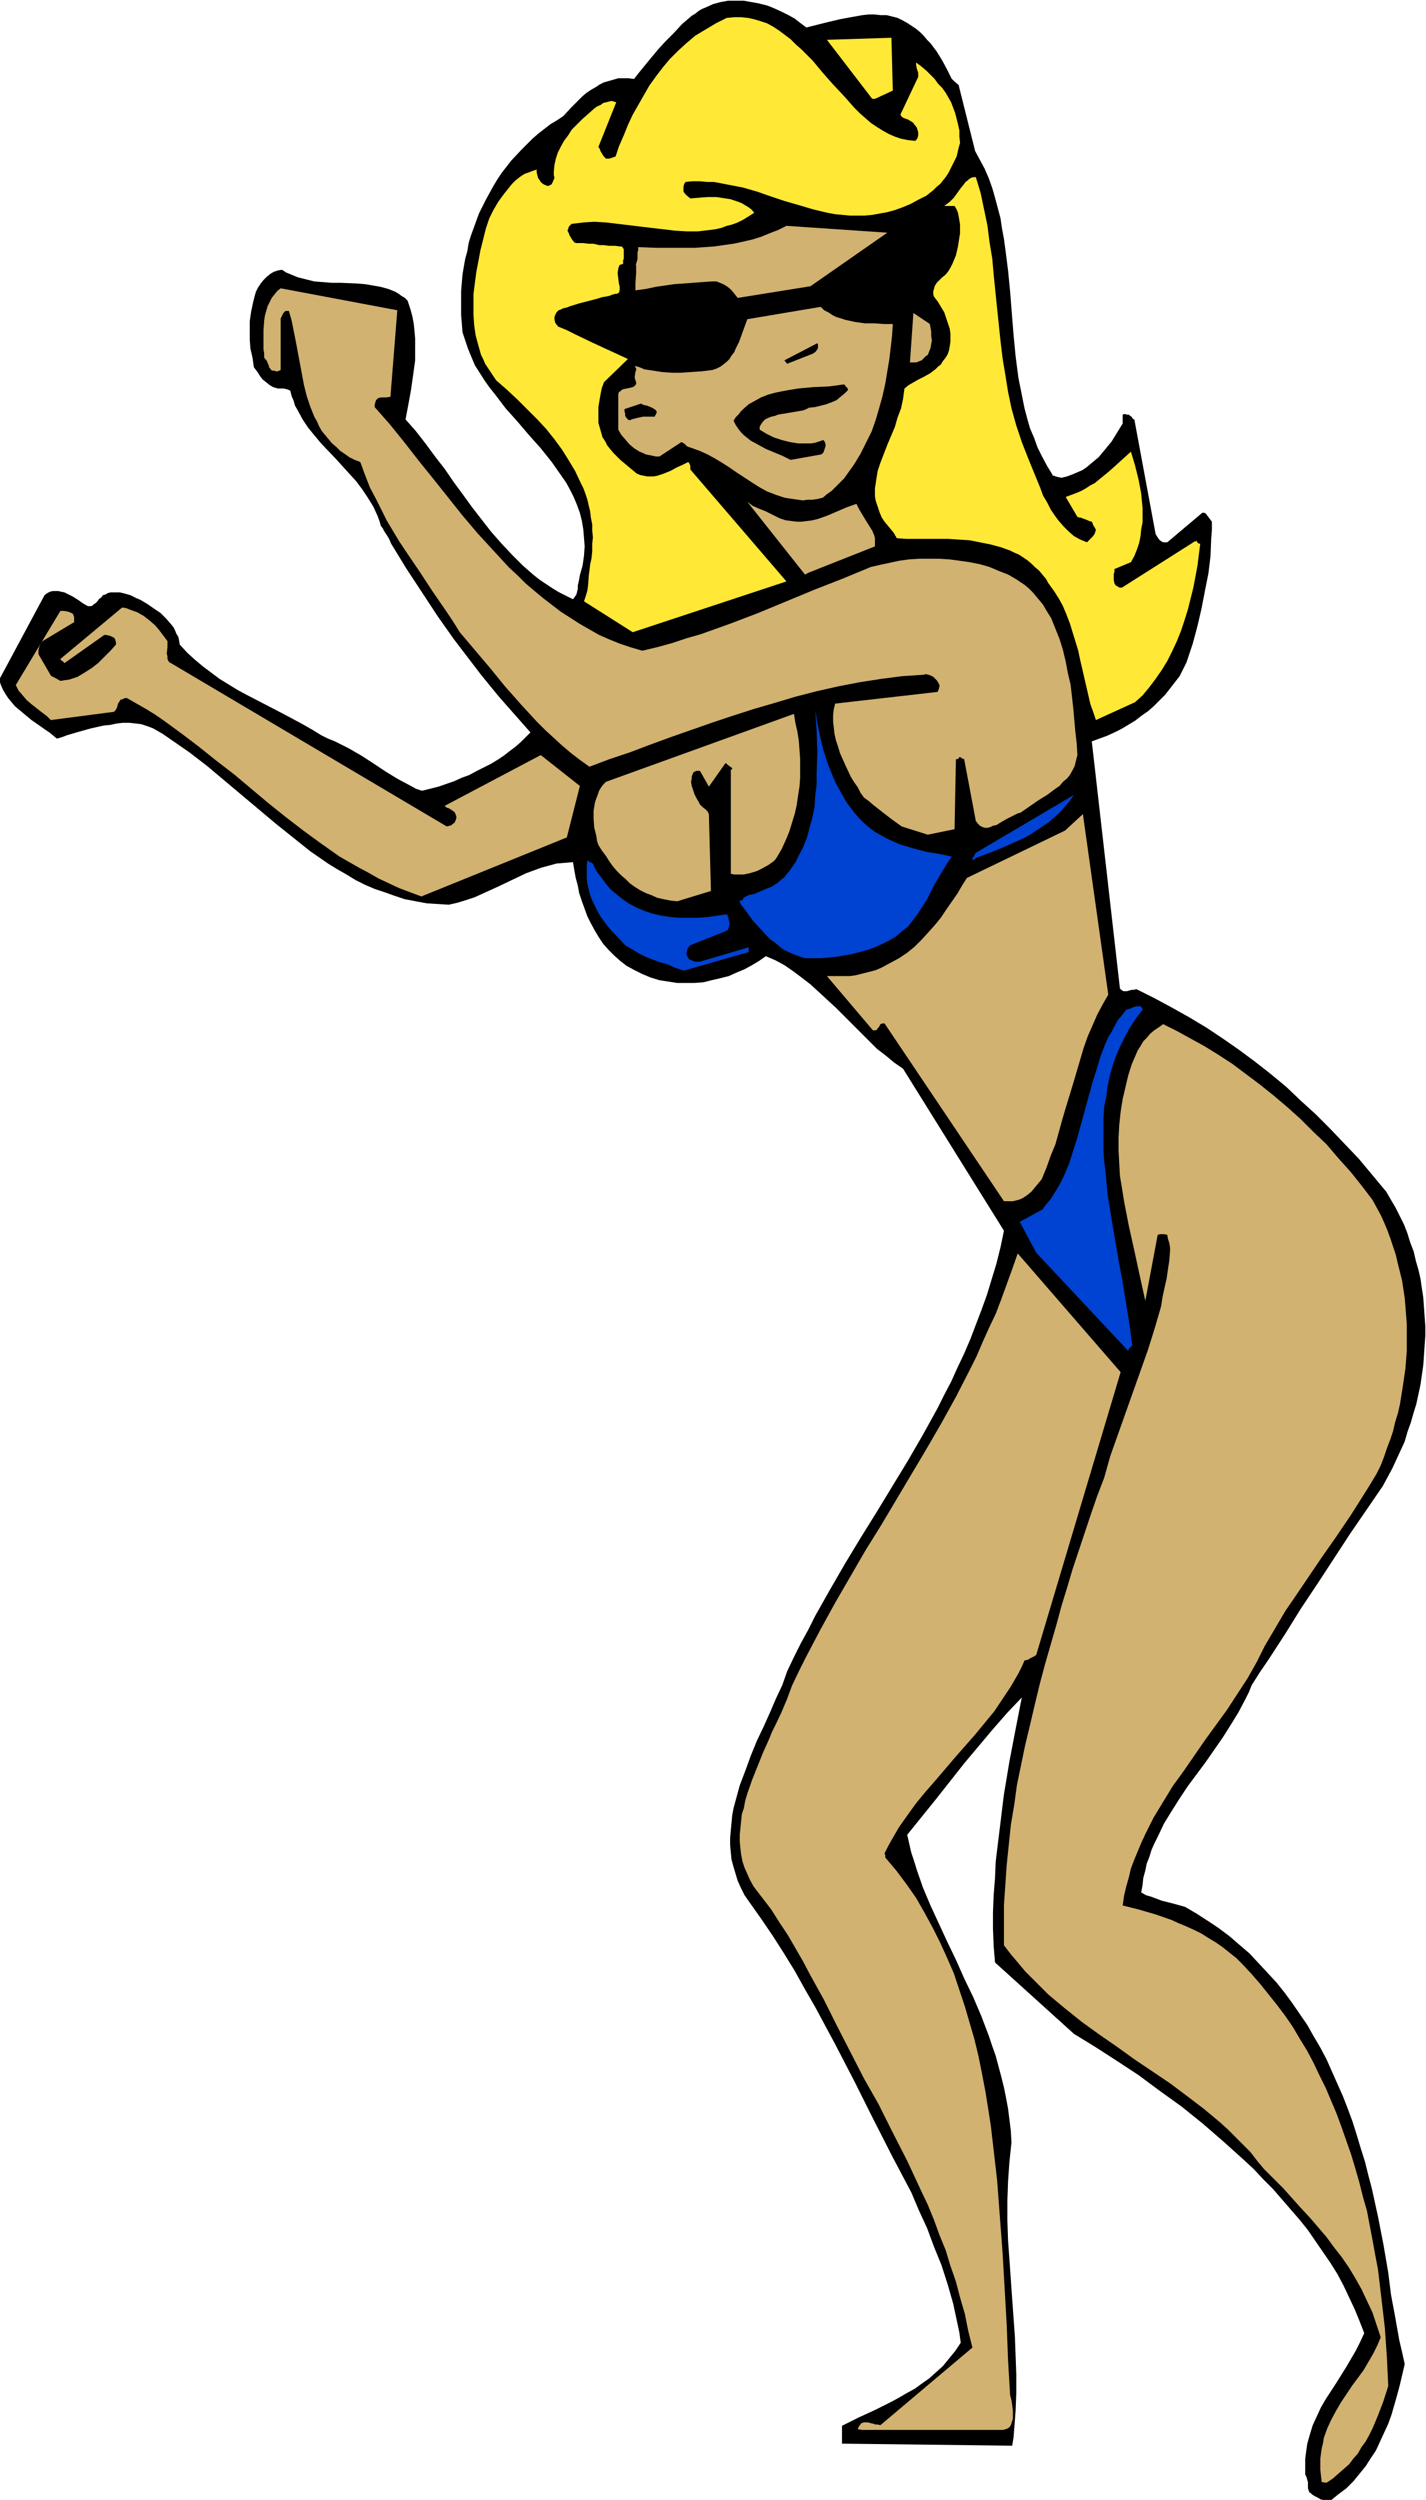 <svg xmlns="http://www.w3.org/2000/svg" fill-rule="evenodd" height="588.515" preserveAspectRatio="none" stroke-linecap="round" viewBox="0 0 2078 3642" width="335.842"><style>.brush1{fill:#000}.pen1{stroke:none}.brush2{fill:#d1b270}.brush3{fill:#0042d1}.brush4{fill:#ffe836}</style><path class="pen1 brush1" d="M1933 3643h6l11-9 12-9 10-10 9-11 9-11 7-11 8-12 6-13 6-13 6-13 5-14 4-14 4-14 4-15 7-30-4-18-4-17-3-17-3-17-6-32-4-32-7-41-8-41-9-41-5-19-5-20-6-19-6-20-6-19-7-19-7-18-8-18-8-18-8-18-9-17-10-17-9-16-11-16-11-16-11-15-12-15-13-14-13-14-13-14-14-12-15-13-16-12-15-10-17-11-17-10-18-5-8-2-8-2-8-3-8-3-7-2-7-4 2-11 1-10 3-11 2-10 4-10 3-10 4-9 5-10 9-19 11-18 12-19 12-18 26-35 25-36 12-19 11-18 10-19 5-10 4-10 12-19 13-19 24-37 23-37 24-36 47-72 24-35 24-35 7-13 7-13 6-13 6-13 6-13 4-14 5-14 4-14 4-13 3-14 3-14 2-14 2-14 1-14 1-15 1-14v-14l-1-14-1-14-1-14-2-13-2-14-3-13-4-14-3-13-5-13-4-13-5-13-6-12-6-12-7-12-7-12-20-24-20-24-21-22-21-22-21-21-22-20-21-20-23-19-23-18-23-17-23-16-24-16-25-15-25-14-26-14-26-13-4 1h-3l-7 2h-5l-3-2-2-2-41-360 11-4 11-4 11-5 10-5 10-6 10-6 9-7 10-7 8-7 9-9 8-8 7-9 7-9 7-9 5-10 5-10 9-27 7-26 6-26 5-26 5-25 3-25 1-25 1-13v-12l-3-4-3-4-3-4-2-1h-3l-51 43h-6l-2-1-3-2-3-4-3-5-31-167h-1l-2-2-1-2-2-1-2-2h-3l-3-1-3 1v13l-8 13-8 13-9 11-10 12-6 5-6 5-6 5-6 4-7 3-7 3-8 3-8 2-5-1-4-1-2-1h-2v-1l-8-13-7-13-7-14-5-14-6-14-4-14-4-15-3-15-3-15-3-15-4-31-3-31-5-63-3-31-4-31-2-15-3-16-2-14-4-15-4-15-4-14-5-14-6-14-7-13-7-13-24-96-10-9-7-14-7-13-8-13-9-12-5-5-5-6-5-5-6-5-6-4-6-4-7-4-8-4-8-2-8-2h-9l-9-1h-8l-9 1-17 3-16 3-17 4-16 4-8 2-8 2-8-6-9-7-9-5-10-5-11-5-10-4-12-3-11-2-11-2h-23l-11 2-11 3-11 5-5 2-5 3-5 4-5 3-14 12-12 13-12 12-11 12-10 12-9 11-9 11-7 9-8-1h-15l-7 2-7 2-7 2-6 3-6 4-7 4-6 4-6 5-6 6-11 11-11 12-9 6-10 6-9 7-9 7-8 7-8 8-8 8-15 16-7 9-7 9-6 9-6 10-11 20-5 10-5 10-4 11-4 11-4 11-3 10-2 12-3 11-2 11-2 12-2 24v35l1 12 1 13 4 12 4 12 5 12 5 12 7 11 7 11 7 10 8 10 16 21 17 19 17 20 17 19 16 20 7 10 7 10 7 10 6 11 5 10 5 12 4 11 3 12 2 12 1 12 1 13-1 14-2 14-4 14-1 6-1 5-1 4v5l-1 4-1 4-2 3-3 4-10-5-10-5-10-6-9-6-9-6-9-7-16-14-16-16-15-16-15-17-14-18-14-18-13-18-14-19-13-19-14-18-14-19-14-18-15-17 4-21 4-22 3-21 3-22v-32l-1-11-1-10-2-11-3-11-4-12-4-4-5-3-4-3-5-3-10-4-11-3-11-2-12-2-12-1-24-1h-13l-12-1-13-1-12-3-12-3-12-5-5-2-6-4-6 1-6 2-5 3-5 4-5 5-4 5-4 6-3 6-2 7-2 8-3 14-2 14v27l1 13 3 13 2 14 3 4 3 4 3 5 4 5 5 4 5 4 5 3 7 2h8l5 1 5 2 2 8 3 7 2 7 4 7 7 13 8 12 9 11 10 12 21 22 20 22 10 11 9 12 8 12 8 13 6 13 3 8 2 7 3 4 2 4 2 3 2 3 3 5 3 7 22 36 23 35 23 35 24 34 26 34 13 17 13 16 14 17 15 17 15 17 15 17-7 7-7 7-8 7-8 6-9 7-9 6-10 6-10 5-10 5-11 6-11 4-11 5-23 8-24 6-9-3-9-5-17-9-18-11-18-12-17-11-19-11-20-10-10-4-10-5-13-8-14-8-28-15-27-14-27-14-13-7-13-8-13-8-12-9-12-9-12-10-11-10-11-12-1-6-1-5-3-5-2-5-2-4-4-5-7-8-8-8-9-6-10-7-10-6-7-3-8-4-7-2-8-2h-14l-4 1-3 2-4 1-2 3-4 3-2 3-3 3-2 1-2 2-2 1h-5l-7-4-7-5-8-5-8-4-4-2-5-1-4-1h-8l-4 1-4 2-4 3-66 123 2 7 3 7 4 7 4 6 5 6 5 6 6 5 6 5 12 10 13 9 7 5 6 4 11 9 7-2 8-3 17-5 18-5 18-4 10-1 9-2 9-1h10l9 1 8 1 9 3 8 3 14 8 13 9 13 9 13 9 26 20 25 21 25 21 25 21 25 21 25 20 25 20 13 9 13 9 13 8 14 8 13 8 14 7 14 6 15 5 14 5 15 5 16 3 16 3 16 1 16 1 13-3 13-4 12-4 11-5 22-10 21-10 21-10 11-4 11-4 11-3 11-3 12-1 12-1 2 12 2 11 3 11 2 11 4 12 4 11 4 11 5 10 6 11 6 10 6 9 8 9 8 8 9 8 9 7 11 6 12 6 12 5 13 4 13 2 13 2h25l13-1 12-3 13-3 12-3 11-5 12-5 11-6 10-6 10-7 7 3 7 3 13 7 13 9 12 9 13 10 12 11 13 12 12 11 24 24 24 24 12 12 13 10 12 10 13 9 147 236-5 24-6 24-7 23-7 23-8 22-8 21-8 21-9 21-10 21-9 20-10 19-10 20-21 38-22 38-45 74-23 37-23 38-22 38-22 39-10 20-11 20-10 20-10 21-7 20-9 19-9 21-9 20-10 21-9 22-8 22-8 21-6 22-3 11-2 11-1 11-1 10-1 11v11l1 11 1 10 3 11 3 10 3 10 5 11 5 10 7 10 17 24 17 25 16 25 16 26 15 27 15 26 29 54 28 54 27 54 28 55 28 53 11 26 12 26 10 27 11 27 9 28 8 28 3 14 3 14 3 14 2 15-8 12-9 11-9 11-10 9-10 9-10 7-11 8-11 6-12 7-11 6-24 12-24 11-24 12v26l248 3 2-12 1-13 2-26 1-26v-27l-1-27-1-27-4-56-4-57-2-28-1-29v-29l1-28 2-29 3-28-1-17-2-16-2-16-3-16-3-15-4-16-4-15-4-15-5-14-5-15-11-29-12-28-13-27-12-27-13-27-12-26-12-26-11-26-9-26-4-13-4-12-3-13-3-13 42-52 41-52 21-25 21-25 21-24 21-22-9 46-9 47-8 48-3 24-3 25-3 24-3 25-1 24-2 25-1 25v24l1 25 2 24 115 104 31 19 31 20 32 21 31 23 32 23 31 25 30 26 30 27 14 13 14 15 14 14 13 15 13 15 13 15 12 15 11 16 11 16 11 16 10 16 9 17 8 17 8 17 7 17 7 18-6 13-6 12-7 12-7 12-15 24-15 23-7 12-6 13-6 13-4 13-4 14-1 7-1 7-1 8v23l2 4 1 4 1 3v9l1 3 1 3 2 1 2 2 3 2 2 1 4 2 3 2 4 1 5 1z"/><path class="pen1 brush2" d="m1933 3617 9-6 8-7 8-7 8-7 6-8 7-8 5-9 6-8 5-9 5-10 8-19 8-21 7-22-2-42-3-43-5-43-5-42-4-21-4-22-8-42-6-21-5-20-6-21-6-20-7-20-7-20-7-19-8-19-8-19-9-18-9-19-9-17-11-18-10-17-11-16-12-16-12-15-12-15-13-15-13-14-9-9-10-8-10-8-10-7-10-6-11-7-10-5-11-5-12-5-11-5-23-8-24-7-24-6 2-14 3-13 4-14 3-13 5-13 5-12 5-12 6-13 6-12 6-12 14-23 14-23 16-22 31-45 32-44 15-23 15-23 13-23 6-12 6-12 10-17 10-17 10-17 11-16 21-31 21-31 21-30 21-31 19-30 10-16 9-15 6-12 5-13 4-12 5-13 4-12 3-13 4-13 3-13 4-25 4-27 2-26v-39l-1-13-1-13-1-12-2-13-2-13-3-12-3-12-3-13-4-12-4-12-4-11-5-12-5-11-6-11-6-11-16-21-16-20-18-20-17-20-19-18-19-19-19-17-20-17-20-16-20-15-20-15-20-13-21-13-20-11-20-11-20-10-7 5-6 4-6 5-5 6-5 5-4 7-4 6-3 7-3 7-3 7-5 16-4 17-4 17-3 19-2 19-1 18v19l1 19 1 18 3 18 3 19 7 36 8 36 8 37 8 36 18-96 3-1h7l4 1 1 6 2 6 1 6v6l-1 13-2 13-2 14-3 13-3 14-2 13-9 31-10 32-11 31-11 31-22 62-11 31-9 32-10 26-9 26-9 27-9 27-9 27-8 27-8 26-7 26-17 59-8 30-7 29-7 30-7 29-6 29-6 29-4 29-5 30-3 29-3 29-2 29-2 29v59l10 13 11 13 10 12 12 12 11 11 11 11 12 10 12 10 25 20 25 18 26 18 25 18 52 35 24 18 25 19 24 20 11 10 11 11 11 11 11 11 10 13 10 12 28 28 26 29 13 14 12 14 12 14 11 15 11 14 11 16 9 15 9 16 8 17 8 17 6 18 6 18-5 12-6 12-7 12-7 12-17 23-16 24-7 12-7 13-6 13-5 14-1 7-2 8-1 7-1 8v16l1 9 1 9 7 1z"/><path class="pen1 brush2" d="M1256 3540h206l3-1 3-1 3-2 2-3 1-3 1-3 1-3v-12l-1-8-1-7-1-4-1-3-3-51-2-52-3-53-3-52-4-53-4-53-3-26-3-26-3-26-4-26-4-25-5-26-5-25-6-25-7-24-7-24-8-24-8-24-10-23-10-22-11-22-12-22-12-21-14-20-15-20-16-19v-4l-1-1v-1l5-10 5-9 11-19 12-17 13-18 14-17 14-16 29-34 29-33 14-17 14-17 12-18 12-18 11-19 5-10 4-9 5-1 3-2 2-1 2-1 2-1 3-2 123-412-150-173-8 23-8 22-8 22-8 21-10 21-9 20-9 21-10 20-20 39-21 38-22 38-22 37-44 74-23 37-22 38-22 38-22 40-21 40-10 20-10 21-7 19-8 19-9 19-5 10-4 10-9 20-8 20-8 20-7 20-3 10-2 11-3 9-1 10-1 10-1 10v10l1 10 1 9 2 10 3 9 4 9 4 9 5 9 6 8 7 9 13 17 12 19 12 18 11 19 11 19 10 19 21 38 19 38 20 39 19 37 21 37 21 42 21 41 20 43 10 21 9 22 8 22 9 22 7 23 8 23 6 23 7 24 5 25 6 24-134 113-5-1h-3l-2-1-5-1-3-1h-7l-1 1h-2l-1 2-1 1-2 3-1 3 6 1z"/><path class="pen1 brush3" d="m1645 1965 5-5-2-15-2-15-5-31-5-31-6-32-11-65-5-31-3-33-2-16-1-15v-47l1-16 3-15 2-15 3-15 4-14 5-15 6-14 7-14 7-13 9-14 10-13v-1l-1-2-1-1-1-1h-6l-4 1-4 2-7 2-6 8-6 7-5 9-4 8-5 8-4 9-7 18-6 20-6 19-11 40-11 40-6 19-6 19-8 19-4 8-5 9-5 8-5 8-6 7-6 8-33 18 24 45 134 143 1-3z"/><path class="pen1 brush2" d="M1468 1750h8l4-1 4-1 3-1 4-2 6-4 6-5 5-6 10-12 7-17 6-17 7-17 10-36 5-17 11-36 10-34 5-17 6-17 7-16 7-16 8-15 8-14-37-263-26 24-143 69-7 11-7 12-16 23-8 12-9 11-9 10-10 11-10 10-11 9-12 8-13 7-13 7-7 3-7 2-8 2-8 2-8 2-8 1h-33l67 79h4l2-1 1-2 2-2 1-2 1-2 3-1h3l174 259h5z"/><path class="pen1 brush3" d="m1000 1413 91-26v-7l-71 21h-7l-3-1-2-1-3-1-2-2-1-2-2-4 1-4 1-4 2-3 2-2 53-21 1-1 1-1 1-3 1-3v-4l-1-4-1-4-1-3-1-1-14 2-14 2-14 1h-27l-13-1-13-2-13-3-12-4-12-5-11-6-10-7-11-9-5-4-4-5-5-6-4-6-5-6-4-6-1-2-1-2-1-3-1-2-2-1-1-1h-1l-2-1-2-2-1 9v18l1 8 2 8 2 8 3 8 4 8 4 8 4 7 5 7 6 8 6 7 6 6 13 14 10 6 10 6 10 5 10 4 11 4 11 3 11 5 12 4 4-1zm173-17h22l12-1 11-1 12-2 11-2 12-3 11-3 11-4 11-5 10-5 10-6 8-7 9-7 7-9 7-9 7-11 7-11 11-22 12-20 6-10 7-10-9-2-9-2-19-3-19-5-10-3-10-3-9-4-9-4-9-5-9-5-8-6-8-7-7-7-7-8-6-8-6-8-5-9-5-9-5-9-4-9-4-10-4-10-6-19-5-20-4-20-3-19 1 15 1 15 1 32-1 31v16l-2 16-1 16-3 15-4 15-4 15-6 15-7 13-3 7-9 13-5 6-3 4-4 3-7 6-8 5-8 3-16 7-9 2-8 4v2l-1 1-3 1h-1v3l1 1 1 2 9 12 8 11 10 11 10 11 6 6 6 4 6 5 6 5 8 4 7 3 8 3 9 3z"/><path class="pen1 brush2" d="m987 1313 49-15-3-112-2-4-3-3-4-3-4-4-2-4-3-5-3-6-2-6-2-6-1-6 1-5v-3l1-2 1-3 2-2h1l2-1h5l13 23 24-34h1l1 1 5 4 2 1 1 2v1h-2v152l5 1h14l9-2 10-3 8-4 9-5 7-5 3-3 2-3 7-12 6-13 5-12 4-13 4-13 3-13 2-14 2-13 1-13v-27l-1-14-1-13-2-13-3-13-2-13-274 99-4 4-3 4-3 5-2 6-2 5-2 6-1 6-1 6v12l1 13 3 12 1 7 2 6 5 8 6 8 5 8 5 7 6 7 6 6 7 6 6 6 7 5 8 5 8 4 8 3 9 4 9 2 10 2 10 1zm-373-7 212-86 19-75-57-45-140 74 2 2 2 1 3 1 3 2 3 2 2 2 1 3 1 2v3l-1 3-1 2-1 2-2 1-2 2-3 1-4 1-402-238-2-1-1-1-2-4v-4l-1-4 1-9v-9l-6-8-6-8-6-7-8-7-9-7-9-5-11-4-5-2-6-1-90 75 1 2 2 1 1 1 2 2 58-41h3l4 1 3 1 4 2 1 1 1 2 1 4v3l-8 9-9 9-9 9-9 7-11 7-5 3-5 3-6 2-6 2-7 1-6 1-5-3-4-2-2-1-2-1-1-1-18-31v-5l1-5 2-5 3-4 45-27h1v-8l-1-3-1-2-2-1-5-2-6-1h-5L23 998l2 4 2 4 6 7 6 7 7 6 14 11 8 6 6 6 92-12 2-2 2-3 1-3 1-4 2-3 2-3h2l2-1 2-1h3l14 8 14 8 13 8 13 9 26 19 25 19 25 20 26 20 50 42 25 20 26 20 26 19 27 19 14 8 14 8 15 8 14 8 15 7 15 7 16 6 16 6z"/><path class="pen1 brush3" d="m1422 1250 21-8 20-8 20-9 9-4 9-5 9-6 9-6 9-6 8-7 8-7 7-8 7-8 7-10-144 85v1l-1 2-1 2-2 2v3h1l1-1h1l2-2z"/><path class="pen1 brush2" d="m1352 1216 39-8 2-102h2l2-1v-1l1-1h1l2 1 1 1 3 1 17 90 3 4 3 3 4 2 3 1h4l4-1 4-2 5-1 8-5 9-5 10-5 4-2 4-1 13-9 13-9 13-8 12-9 6-4 5-6 6-5 4-5 4-7 3-6 2-8 2-8-1-17-2-17-3-34-2-18-2-17-4-17-3-16-4-17-5-16-6-15-6-15-8-13-4-7-5-6-5-6-5-6-6-6-6-5-12-8-12-7-13-5-14-6-14-4-15-3-14-2-15-2-15-1h-30l-15 1-14 2-14 3-14 3-13 3-41 17-41 16-41 17-41 17-42 16-42 15-21 6-21 7-22 6-21 5-17-5-15-5-15-6-16-7-14-8-14-8-14-9-14-9-13-10-13-10-12-10-13-11-12-12-12-11-23-25-23-25-22-26-43-54-21-26-21-27-21-26-22-25v-3l1-4 1-3 3-3 4-1h8l6-1 10-126-170-32-5 4-4 5-4 5-3 6-3 6-2 7-2 7-1 7-1 14v28l1 6v6l4 5 2 5 1 2v2l1 1 1 1 1 2 2 1h3l2 1h2l3-1 2-1v-75l2-4 2-4 2-2 1-1h5l4 14 3 15 3 15 3 16 6 32 3 16 4 16 5 15 6 15 4 7 3 7 4 7 5 6 5 6 5 6 6 5 6 6 6 4 7 5 8 4 8 3 7 19 7 18 9 17 8 16 8 16 9 15 9 15 10 15 19 28 19 29 20 29 10 15 10 16 22 26 22 26 22 27 23 26 23 25 13 13 12 11 12 11 13 11 13 10 14 10 29-11 30-10 29-11 30-11 60-21 30-10 31-10 31-9 30-9 31-8 31-7 31-6 32-5 31-4 31-2 3-1 4 1 3 1 4 2 2 2 3 3 2 3 2 4v2l-1 4-1 2v1l-1 1-149 17-2 8-1 9v9l1 9 1 9 2 9 3 9 3 10 4 9 4 9 8 17 5 8 5 7 4 8 5 7 7 5 7 6 14 11 13 10 7 5 7 5 38 12z"/><path class="pen1 brush4" d="m1597 1049 57-26 11-10 10-12 9-12 9-13 8-13 7-14 7-15 6-15 5-15 5-16 4-16 4-16 3-16 3-16 2-16 2-16h-2l-1-1h-1v-1l-1-1v-1h-1l-1 1h-2l-1 1-104 66h-4l-3-2-2-1-2-3-1-5v-9l1-3v-4l24-10 5-9 4-10 3-9 2-10 1-10 2-10v-21l-1-10-1-11-4-21-5-20-6-20-10 9-11 10-10 9-11 9-11 9-6 3-6 4-7 4-7 3-8 3-8 3 17 29 3 1h2l2 1 3 1 5 2 2 1 4 1 1 2 1 3 2 3 2 4-1 3-1 3-3 4-4 4-2 2-2 2-10-4-9-5-8-7-7-7-7-8-6-8-6-9-5-10-6-10-4-11-9-22-9-22-9-23-8-24-7-25-5-24-4-25-4-24-3-25-5-48-5-49-2-23-4-24-3-24-5-24-5-24-7-23h-3l-4 1-3 2-2 2-3 2-2 3-5 6-5 7-5 7-6 6-4 3-4 3h15l3 5 2 5 1 5 1 6 1 6v13l-1 6-2 13-3 13-5 12-3 6-3 5-4 5-5 4-4 4-4 4-3 5-1 4-1 3v5l1 3 3 4 3 4 3 5 3 5 3 5 2 6 2 6 2 6 2 6 1 7v12l-1 6-1 6-2 6-3 5-4 5-3 5-4 3-4 4-8 6-9 5-8 4-7 4-7 4-6 5-1 7-1 8-3 14-5 13-4 14-11 26-5 13-5 13-4 12-2 12-1 7-1 6v12l1 6 2 6 2 6 2 6 3 7 4 6 5 6 5 6 4 5 1 2 1 2 1 1v1l1 1 14 1h61l15 1 16 1 15 3 15 3 15 4 14 5 6 3 7 3 6 4 6 4 6 5 5 5 6 5 5 6 5 6 4 7 8 11 7 11 6 11 5 12 5 13 4 13 4 13 4 13 3 14 3 13 3 13 3 13 3 13 3 13 4 11 4 12z"/><path class="pen1 brush2" d="M926 386h1v12l-1 14v11l15-2 14-3 27-4 28-2 13-1 15-1h6l5 2 5 2 5 3 4 3 4 4 4 5 4 5 106-17 112-78-147-10-12 6-13 5-12 5-13 4-13 3-14 3-14 2-14 2-14 1-14 1h-56l-27-1v4l-1 4v9l-1 4-1 3v1l-1 1z"/><path class="pen1 brush4" d="m909 384-3 1-3 1-1 2-1 3-1 7 1 8 1 8 1 3v6l-1 3-1 1-2 1h-2l-4 1-5 2-5 1-6 1-6 2-27 7-13 4-5 2-5 1-4 2-3 1-3 3-2 4-1 3v3l1 5 2 3 2 2v1h1l12 5 12 6 25 12 26 12 26 12-32 31-3 3-1 3-2 5-1 5-1 5-1 6-1 6-1 6v23l2 7 2 7 2 7 4 6 3 6 4 5 5 6 5 5 5 5 12 10 12 10 5 2 5 1 5 1h10l5-1 9-3 10-4 9-5 9-4 8-4 2 3 1 3v5l140 163-224 74-71-45 3-9 2-7 1-8 1-14 1-7 1-9 1-4 1-5 1-10v-11l1-9-1-10v-9l-2-10-1-9-2-8-2-9-3-9-3-8-4-8-8-17-9-15-10-16-11-15-12-15-13-14-14-14-15-15-15-14-16-14-4-6-4-6-4-6-4-6-3-7-3-6-4-14-4-15-2-14-1-15v-31l2-16 2-15 3-16 3-16 4-16 4-16 5-15 6-12 7-12 8-11 8-10 4-5 5-5 5-4 4-3 5-3 6-2 5-2 6-2v4l1 4 1 4 2 3 2 3 2 2 3 2 3 1 2 1 3-1 2-1 1-1 2-4 2-5-1-4v-5l1-10 2-9 3-9 4-8 5-9 6-8 5-8 2-2 2-2 4-4 8-8 8-7 9-8 4-3 5-2 4-3 4-1 4-1 4-1 4 1 3 1-26 65 2 3 1 3 3 5 2 3 3 3h5l3-1 3-1 3-1 5-15 7-16 6-15 7-15 8-14 8-14 8-14 10-14 10-13 10-12 12-12 12-11 13-11 15-9 15-9 16-8 11-1h10l10 1 9 2 10 3 9 3 9 5 9 6 8 6 8 6 8 8 8 7 16 16 15 18 15 17 16 17 15 17 8 8 8 7 8 7 9 6 8 5 9 5 9 4 9 3 10 2 9 1h2l1-1 2-3 1-4v-4l-1-4-1-3-2-3-2-2-1-2-3-2-5-3-6-2-3-2-2-3 26-55v-6l-2-6-1-5v-4l8 6 7 6 12 12 5 7 6 6 5 7 4 7 4 7 3 8 3 8 2 8 2 8 2 9v9l1 9-2 7-3 13-6 12-3 6-3 6-4 6-4 5-4 5-5 4-5 5-5 4-5 4-6 3-6 3-11 6-12 5-11 4-11 3-11 2-11 2-11 1h-22l-10-1-11-1-11-2-21-5-20-6-21-6-21-7-20-7-21-6-21-4-10-2-11-2h-10l-10-1h-11l-10 1-2 3-1 4v7l2 3 3 3 5 4 12-1 13-1h13l13 2 7 1 6 2 6 2 5 2 5 3 5 3 5 4 3 4-8 5-8 5-8 4-8 3-8 2-8 3-9 2-8 1-17 2h-16l-17-1-17-2-34-4-33-4-17-2-17-1-16 1-8 1-9 1-2 2-2 2-1 3-1 3 2 4 1 3 2 3 1 2 3 4 1 1 2 1h10l9 1h7l8 2h7l7 1h9l8 1h2l1 1 2 3v14l-1 2v5h1z"/><path class="pen1 brush2" d="m925 533 1 2 1 2v2l-1 3-1 6v3l1 3 1 3v2l-1 2-1 1-1 1-2 1-4 1-5 1-5 1-2 1-2 2-2 1-1 3v52l4 7 6 7 6 7 7 6 8 5 5 2 4 2 5 1 5 1 5 1h5l32-21 2 1 3 2 1 1 2 2 2 1 3 1 3 1 11 4 11 5 11 6 10 6 11 7 10 7 23 15 11 7 11 6 13 5 12 4 6 1 7 1 7 1 7 1 7-1h7l7-1 8-2 6-5 7-5 6-6 6-6 6-6 5-7 10-14 9-15 8-16 8-16 6-17 5-17 5-18 4-18 3-18 3-18 2-17 2-18 1-16h-13l-14-1h-14l-14-2-14-3-6-2-7-2-6-3-6-4-6-3-5-5-107 18-4 11-4 11-4 11-5 10-2 5-4 5-3 5-4 4-5 4-4 3-6 3-6 2-16 2-16 1-14 1h-13l-14-1-13-2-13-2-7-3-7-2zm254 301 96-38v-12l-1-4-3-7-5-8-5-8-9-15-4-8-14 5-14 6-14 6-14 5-8 2-8 1-8 1h-7l-8-1-8-1-9-3-8-4-6-3-6-3-5-2-5-2-9-4-4-3-4-3 84 106 6-3z"/><path class="pen1 brush1" d="m1152 670 45-8 1-1 2-2 1-3 1-3 1-3v-3l-1-3-2-3-6 2-6 2-6 1h-19l-12-2-12-3-12-4-10-5-10-6v-4l2-4 3-4 3-3 4-2 5-2 5-1 5-2 12-2 12-2 12-2 5-2 4-2 9-1 8-2 8-2 8-3 7-3 6-5 6-5 5-5-1-2-1-2h-1l-1-2-1-1-1-1-22 3-23 1-22 2-12 2-11 2-10 2-11 3-10 4-9 5-9 5-8 7-4 4-3 4-4 4-3 5 3 6 4 6 4 5 4 4 5 4 5 4 11 6 11 6 12 5 12 5 12 6zm-232-59 4-1 4-1 9-2h17l1-2 1-2 1-2v-1l-1-2-1-1-3-2-4-2-5-2-5-1-4-2-24 8v3l1 4v3l2 3 2 2 1 1h3l1-1zm227-81 38-15 1-1 2-1 3-4 1-2v-5l-1-2-48 25 4 5z"/><path class="pen1 brush2" d="M1332 528h3l3-1 2-1 3-1 2-2 2-2 2-2 3-2 2-5 2-5 1-6 1-5-1-6v-7l-2-11-24-16-5 72h6z"/><path class="pen1 brush1" d="m979 515 65-6 1-2 2-3 3-7 3-7 2-9 1-8v-8l-1-4-1-4-2-3-2-4-10-4-11-4-11-2-11-1h-23l-12 1-12 2-12 2-12 3-24 5-24 6-12 3-11 3 114 51zm289-71h9l8-1 7-2 8-3 7-3 6-4 6-4 6-5 6-5 5-5 10-12 9-13 9-12 2-6 1-5 1-6v-9l1-5 1-4v-4l-10 2-10 2-10 2-10 4-10 3-10 5-10 5-10 5-9 5-10 7-9 6-9 7-18 14-17 16v3l2 3 1 2 3 2 2 2 4 2 7 2 8 3 8 2 8 2 7 2z"/><path class="pen1 brush4" d="m1275 144 26-12-2-77-94 3 66 86h4z"/></svg>
